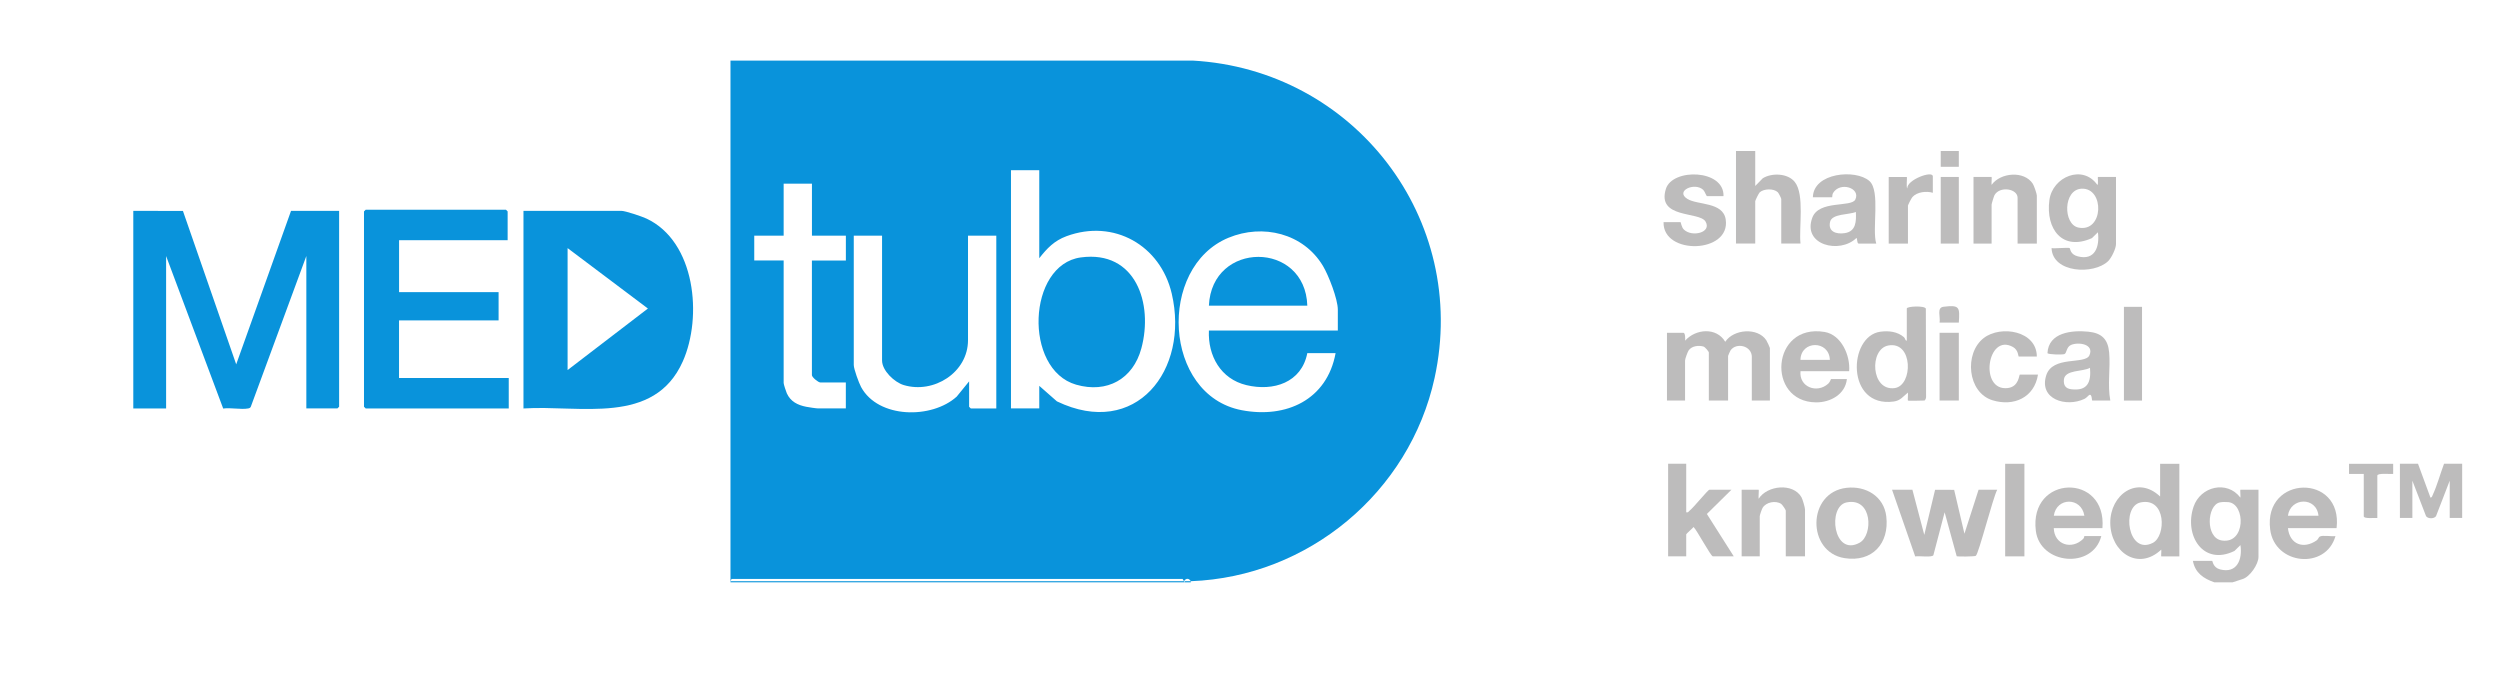 <?xml version="1.0" encoding="UTF-8"?>
<svg id="_레이어_1" data-name="레이어 1" xmlns="http://www.w3.org/2000/svg" viewBox="0 0 652.14 177.19">
  <defs>
    <style>
      .cls-1 {
        fill: #bdbcbc;
      }

      .cls-2 {
        fill: #0993db;
      }
    </style>
  </defs>
  <path class="cls-2" d="M61.62,95.06l-13.9-40.03-12.95-.03v51.55h8.56v-39.76l14.89,39.78c1.96-.28,4.65.32,6.5-.02.33-.06.56-.14.71-.47l14.48-39.3v39.76h8.11s.44-.41.44-.44v-51.1h-12.54l-14.31,40.06Z"/>
  <rect class="cls-2" x="190.55" y="151.61" width="118.31" height=".29"/>
  <path class="cls-2" d="M308.86,151.61c.26.08.25.18,0,.29h1.77v-.29c-.59.02-1.18-.01-1.77,0Z"/>
  <path class="cls-2" d="M311.09,15.81h-120.54s0,135.8,0,135.8l.28-.59h117.66l.37.59c.47-.83,1.29-.82,1.77,0,30.61-1.13,57.06-23.18,63.59-53.02,9.08-41.51-21.01-80.44-63.13-82.79ZM220.64,67.96h-8.85v29.9c0,.54,1.65,1.91,2.21,1.91h6.64v6.77h-7.23c-.47,0-2.52-.31-3.11-.43-2.23-.44-4.07-1.35-5.05-3.5-.2-.44-.83-2.36-.83-2.7v-31.96h-7.67v-6.48h7.67v-13.55h7.38v13.55h8.85v6.48ZM259.88,106.55h-6.64s-.44-.41-.44-.44v-6.63l-3.24,3.98c-6.47,5.87-20.45,5.77-24.94-2.5-.57-1.06-1.91-4.7-1.91-5.75v-33.73h7.38v32.55c0,2.65,3.21,5.68,5.66,6.42,7.8,2.34,16.76-3.26,16.76-11.72v-27.25h7.38v45.07ZM275.73,104.72l-4.63-4.07v5.89h-7.38v-62.15h7.38v22.97c2.02-2.59,3.91-4.56,7.08-5.74,12.37-4.58,24.54,2.38,27.48,14.98,4.66,19.97-9.4,37.95-29.93,28.11ZM348.99,86.22h-33.64c-.29,6.6,3.09,12.64,9.78,14.24,7.03,1.69,14.39-.63,15.89-8.35h7.38c-2.23,12.18-12.87,17.11-24.5,14.89-20.5-3.92-22.05-37.29-3.44-44.98,8.98-3.71,19.52-1.16,24.63,7.33,1.48,2.46,3.89,8.66,3.89,11.43v5.45Z"/>
  <path class="cls-2" d="M168.62,57.01c-1.16-.54-5.47-2.01-6.55-2.01h-25.52v51.55c14.76-.95,34.06,4.54,41.56-12.27,5.17-11.6,3.33-31.28-9.49-37.27ZM148.06,96.53v-31.81l20.95,15.76-20.95,16.05Z"/>
  <path class="cls-2" d="M104.1,83.57h25.96v-7.36h-25.96v-13.55h28.32v-7.51s-.41-.44-.44-.44h-36.59s-.44.41-.44.44v50.96s.41.44.44.44h37.32v-7.95h-28.62v-15.02Z"/>
  <g>
    <path class="cls-1" d="M584.43,129.82c-3.49-4.63-10.45-2.93-12.23,2.37-2.52,7.47,2.49,15.53,10.67,11.53l1.56-1.53c.57,3.72-.88,7.5-5.32,6.34-1.89-.5-1.9-2.22-2.06-2.22h-5.02c.59,3.14,2.77,4.61,5.61,5.6h4.72l2.56-.83c1.96-.55,4.22-3.89,4.22-5.8v-17.53h-4.72c-.1,0,.08,1.79,0,2.06ZM579.58,140.99c-4.35-.67-3.88-9.18-.55-9.93.6-.14,1.69-.14,2.31-.07,4.45.54,4.48,10.97-1.76,10Z"/>
    <path class="cls-1" d="M456.97,93.14v11.34h4.72v-13.7c0-.13-.76-1.76-.93-2.01-2.24-3.42-8.54-2.94-10.72.39-2.27-3.86-7.74-3.4-10.47-.29.05-.41.08-2.06-.45-2.06h-4.28v17.67h4.72v-10.46c0-.4.65-2.19.93-2.61.8-1.17,2.59-1.39,3.88-1.01.39.11,1.39,1.3,1.39,1.56v12.52h5.02v-11.63c0-.08.52-1.28.63-1.43,1.45-2.15,5.57-1.31,5.57,1.73Z"/>
    <path class="cls-1" d="M545.69,62.12l1.56-1.53c.5,3.76-.76,7.45-5.25,6.28-2.05-.53-1.9-2-2.12-2.15-.32-.22-3.94.16-4.72,0,.24,6.52,11.02,7.01,14.76,3.4.87-.84,2.05-3.29,2.05-4.43v-17.53h-4.72c-.1,0,.19,2.05-.15,2.06-3.8-5.41-11.71-2.13-12.51,4-.99,7.54,3.38,13.35,11.09,9.9ZM543.02,49.22c6.03-.24,5.75,11.5-.86,10.14-4.03-.83-4.02-9.94.86-10.14Z"/>
    <path class="cls-1" d="M512.44,139.24l-2.69-11.46-4.97-.02-2.82,11.77-3.1-11.78h-5.31l6.04,17.4c.97-.21,4.25.34,4.74-.31l2.94-11.2,3.14,11.45c.21.14,4.69.11,4.99-.1.75-.5,4.5-15.3,5.59-17.24h-4.87l-3.69,11.49Z"/>
    <path class="cls-1" d="M497.69,102.42c.08.4-.1,1.96,0,2.06.15.15,3.66,0,4.28,0,.24,0,.52-.71.46-1.02l-.06-22.95c-.28-.84-4.97-.62-4.97-.04v8.39c-.46.02-.37-.57-.73-.89-1.7-1.48-3.99-1.74-6.18-1.44-8.44,1.16-8.98,19.92,3.49,18.21,1.79-.24,2.43-1.31,3.71-2.33ZM492.59,90.12c6.51-1.18,6.44,10.42,1.68,11.11-6.25.9-6.73-10.19-1.68-11.11Z"/>
    <path class="cls-1" d="M563.48,129.52c-5.92-5.64-13.08-.49-13,6.93.08,7.56,7.24,12.6,13.3,6.92.07.25-.09,1.77,0,1.77h4.72v-24.15h-5.02v8.54ZM561.58,141.61c-6.49,3.32-8.31-9.49-3.19-10.55,6.72-1.38,6.68,8.76,3.19,10.55Z"/>
    <path class="cls-1" d="M457.86,52.5c0-.22.93-2.12,1.19-2.35,1.1-.95,3.62-1.03,4.7,0,.23.22.9,1.56.9,1.75v11.63h5.02c-.45-4.12,1.11-12.76-1.48-16.05-1.8-2.3-5.99-2.45-8.36-.98l-1.97,2.01v-9.13h-5.02v24.15h5.02v-11.05Z"/>
    <path class="cls-1" d="M451.66,127.75h-5.75c-.38,0-4.16,4.69-5.16,5.45-.3.23-.37.57-.89.44v-12.67h-4.72v24.15h4.72v-5.74c0-.14,1.67-1.57,1.92-1.91.86.82,4.5,7.65,5.02,7.65h5.46l-7.01-11.05,6.42-6.33Z"/>
    <path class="cls-1" d="M543.73,104.06c.57-.27,1.03-.92,1.31-1.05.68-.29.61,1.47.73,1.47h4.72c-.78-4.04.06-8.45-.3-12.51-.31-3.48-1.93-5.1-5.46-5.45-4.3-.43-10.36.2-10.64,5.6.29.39,3.88.43,4.41.25.65-.22.49-1.86,1.74-2.39,2.01-.85,6.11-.19,4.79,2.72-1.13,2.47-9.63-.02-11.27,5.24-1.94,6.23,5.21,8.37,9.96,6.12ZM538.38,99.03c.24-2.66,5.02-2.01,6.81-3.09.33,3.81-.67,6.1-4.87,5.6-1.49-.18-2.07-1.01-1.94-2.51Z"/>
    <path class="cls-1" d="M484.27,62.07c.27.21.09,1.47.59,1.47h4.57c-1.16-3.76,1.15-13.74-1.79-16.33-3.59-3.16-14.62-2.18-14.74,4.25h5.02c.06,0,.01-.72.23-1.09,1.81-3.08,7.29-1.35,5.82,1.68-1.02,2.1-9.48.09-11.21,4.71-2.7,7.19,7.18,9.57,11.51,5.31ZM477.39,57.86c.5-2.17,5.01-1.81,6.72-2.57.13,2.46.05,5.06-2.87,5.52-2.18.35-4.45-.33-3.85-2.96Z"/>
    <path class="cls-1" d="M531.06,138.47c1.09,8.79,14.82,10.14,17.08,1.36h-4.43s-.04.49-.29.73c-2.96,2.95-7.56,1.56-7.68-2.79h12.69c1.22-14.5-19.19-13.98-17.37.7ZM535.75,134.53c.7-4.88,7.2-4.9,7.97,0h-7.97Z"/>
    <path class="cls-1" d="M592.19,138.13c1.17,9.26,14.54,10.58,17.03,1.71-1.01.17-3.37-.32-4.13.15-.25.16-.4.72-.79.98-3.41,2.36-7.01,1.06-7.48-3.2h12.69c1.72-14.35-19.14-13.96-17.32.36ZM596.82,134.53c.64-4.81,7.46-5.03,7.97,0h-7.97Z"/>
    <path class="cls-1" d="M481.76,98.89h-4.13c-.07,0-.21.73-.72,1.19-2.94,2.67-7.66.88-7.24-3.25h12.69c.34-4.04-2-9.5-6.41-10.24-13.95-2.33-15.26,18.24-2.24,18.37,3.75.04,7.65-2.1,8.06-6.07ZM477.33,93.88h-7.67c.11-5.14,7.49-5.18,7.67,0Z"/>
    <path class="cls-1" d="M481.69,127.25c-10.36,1.18-10.42,16.77-.54,18.34,7.23,1.15,11.73-3.82,10.9-10.88-.62-5.25-5.33-8.03-10.36-7.46ZM485.11,141.56c-6.89,3.82-8.48-9.47-3.43-10.5,6.82-1.39,6.95,8.55,3.43,10.5Z"/>
    <path class="cls-1" d="M519.52,53.38c0-.23.59-2.17.76-2.48,1.36-2.42,6.02-1.72,6.02.71v11.93h5.02v-12.52c0-.46-.73-2.59-1.05-3.08-2.24-3.48-8.44-2.95-10.75.28-.08-.27.1-2.06,0-2.06h-4.72v17.38h4.72v-10.16Z"/>
    <path class="cls-1" d="M458.75,130.11c-.09-.33.12-2.36,0-2.36h-4.43v17.38h4.72v-10.46c0-.31.53-1.83.75-2.2.9-1.5,3.4-1.97,4.84-1.03.3.2,1.2,1.56,1.2,1.75v11.93h5.02v-12.22c0-.49-.63-2.68-.93-3.2-2.2-3.8-8.92-3.11-11.16.4Z"/>
    <path class="cls-1" d="M439.25,59.88c-.67-.66-.76-1.93-.87-1.93h-4.43c-.24,8.69,17.58,8.22,16.21-.72-.71-4.6-7.33-3.69-9.99-5.34-3.3-2.05,1.88-4.46,4.13-2.36.39.37.79,1.64,1.01,1.64h4.28c.24-7.04-13.33-7.35-15.03-1.9-2.45,7.85,8.74,5.84,10.33,8.51,1.73,2.89-3.53,4.16-5.64,2.1Z"/>
    <path class="cls-1" d="M526.9,97.71c-.25,0-.18,3.14-3.13,3.51-7.58.95-5.42-14.49,1.33-10.7,1.44.81,1.35,2.48,1.5,2.48h4.72c-.02-6.71-9.39-8.25-13.84-4.83-5.16,3.97-4.29,14.22,2.27,16.24,5.55,1.71,10.93-.7,11.87-6.69h-4.72Z"/>
    <path class="cls-1" d="M637.54,120.98c-1,2.65-1.76,5.54-2.94,8.11-.13.29-.19.69-.6.72l-3.25-8.84h-4.72v14.14h3.25v-9.72l3.57,9.25c.5.73,2.1.73,2.6,0l3.57-9.25v9.72h3.25v-14.14h-4.72Z"/>
    <rect class="cls-1" x="523.06" y="120.98" width="5.02" height="24.15"/>
    <rect class="cls-1" x="554.04" y="80.04" width="4.72" height="24.45"/>
    <path class="cls-1" d="M497.69,53.68c0-.23.93-2,1.18-2.28,1.18-1.34,3.67-1.62,5.32-1.11v-4.27c0-1.67-6.87.93-6.64,3.1-.37-.01,0-2.95-.15-2.95h-4.72v17.38h5.02v-9.87Z"/>
    <rect class="cls-1" x="505.95" y="86.81" width="5.02" height="17.67"/>
    <rect class="cls-1" x="506.25" y="46.16" width="4.72" height="17.38"/>
    <path class="cls-1" d="M612.76,120.98v2.65s3.84,0,3.84,0v11.05c0,.7,2.91.38,3.54.44v-11.05c0-.74,3.44-.36,4.13-.44v-2.65h-11.51Z"/>
    <path class="cls-1" d="M505.95,84.16h5.02c.25-4.05.27-4.66-4-4.14-1.84.23-.74,2.66-1.02,4.14Z"/>
    <rect class="cls-1" x="506.25" y="39.39" width="4.72" height="4.12"/>
  </g>
  <path class="cls-2" d="M281.94,67.15c-13.96,1.89-14.99,29.22-1.24,33.19,8.07,2.33,14.87-1.46,17.03-9.47,3.15-11.65-1.45-25.66-15.79-23.72Z"/>
  <path class="cls-2" d="M315.35,79.74h25.67c-.52-16.95-24.94-17-25.67,0Z"/>
</svg>